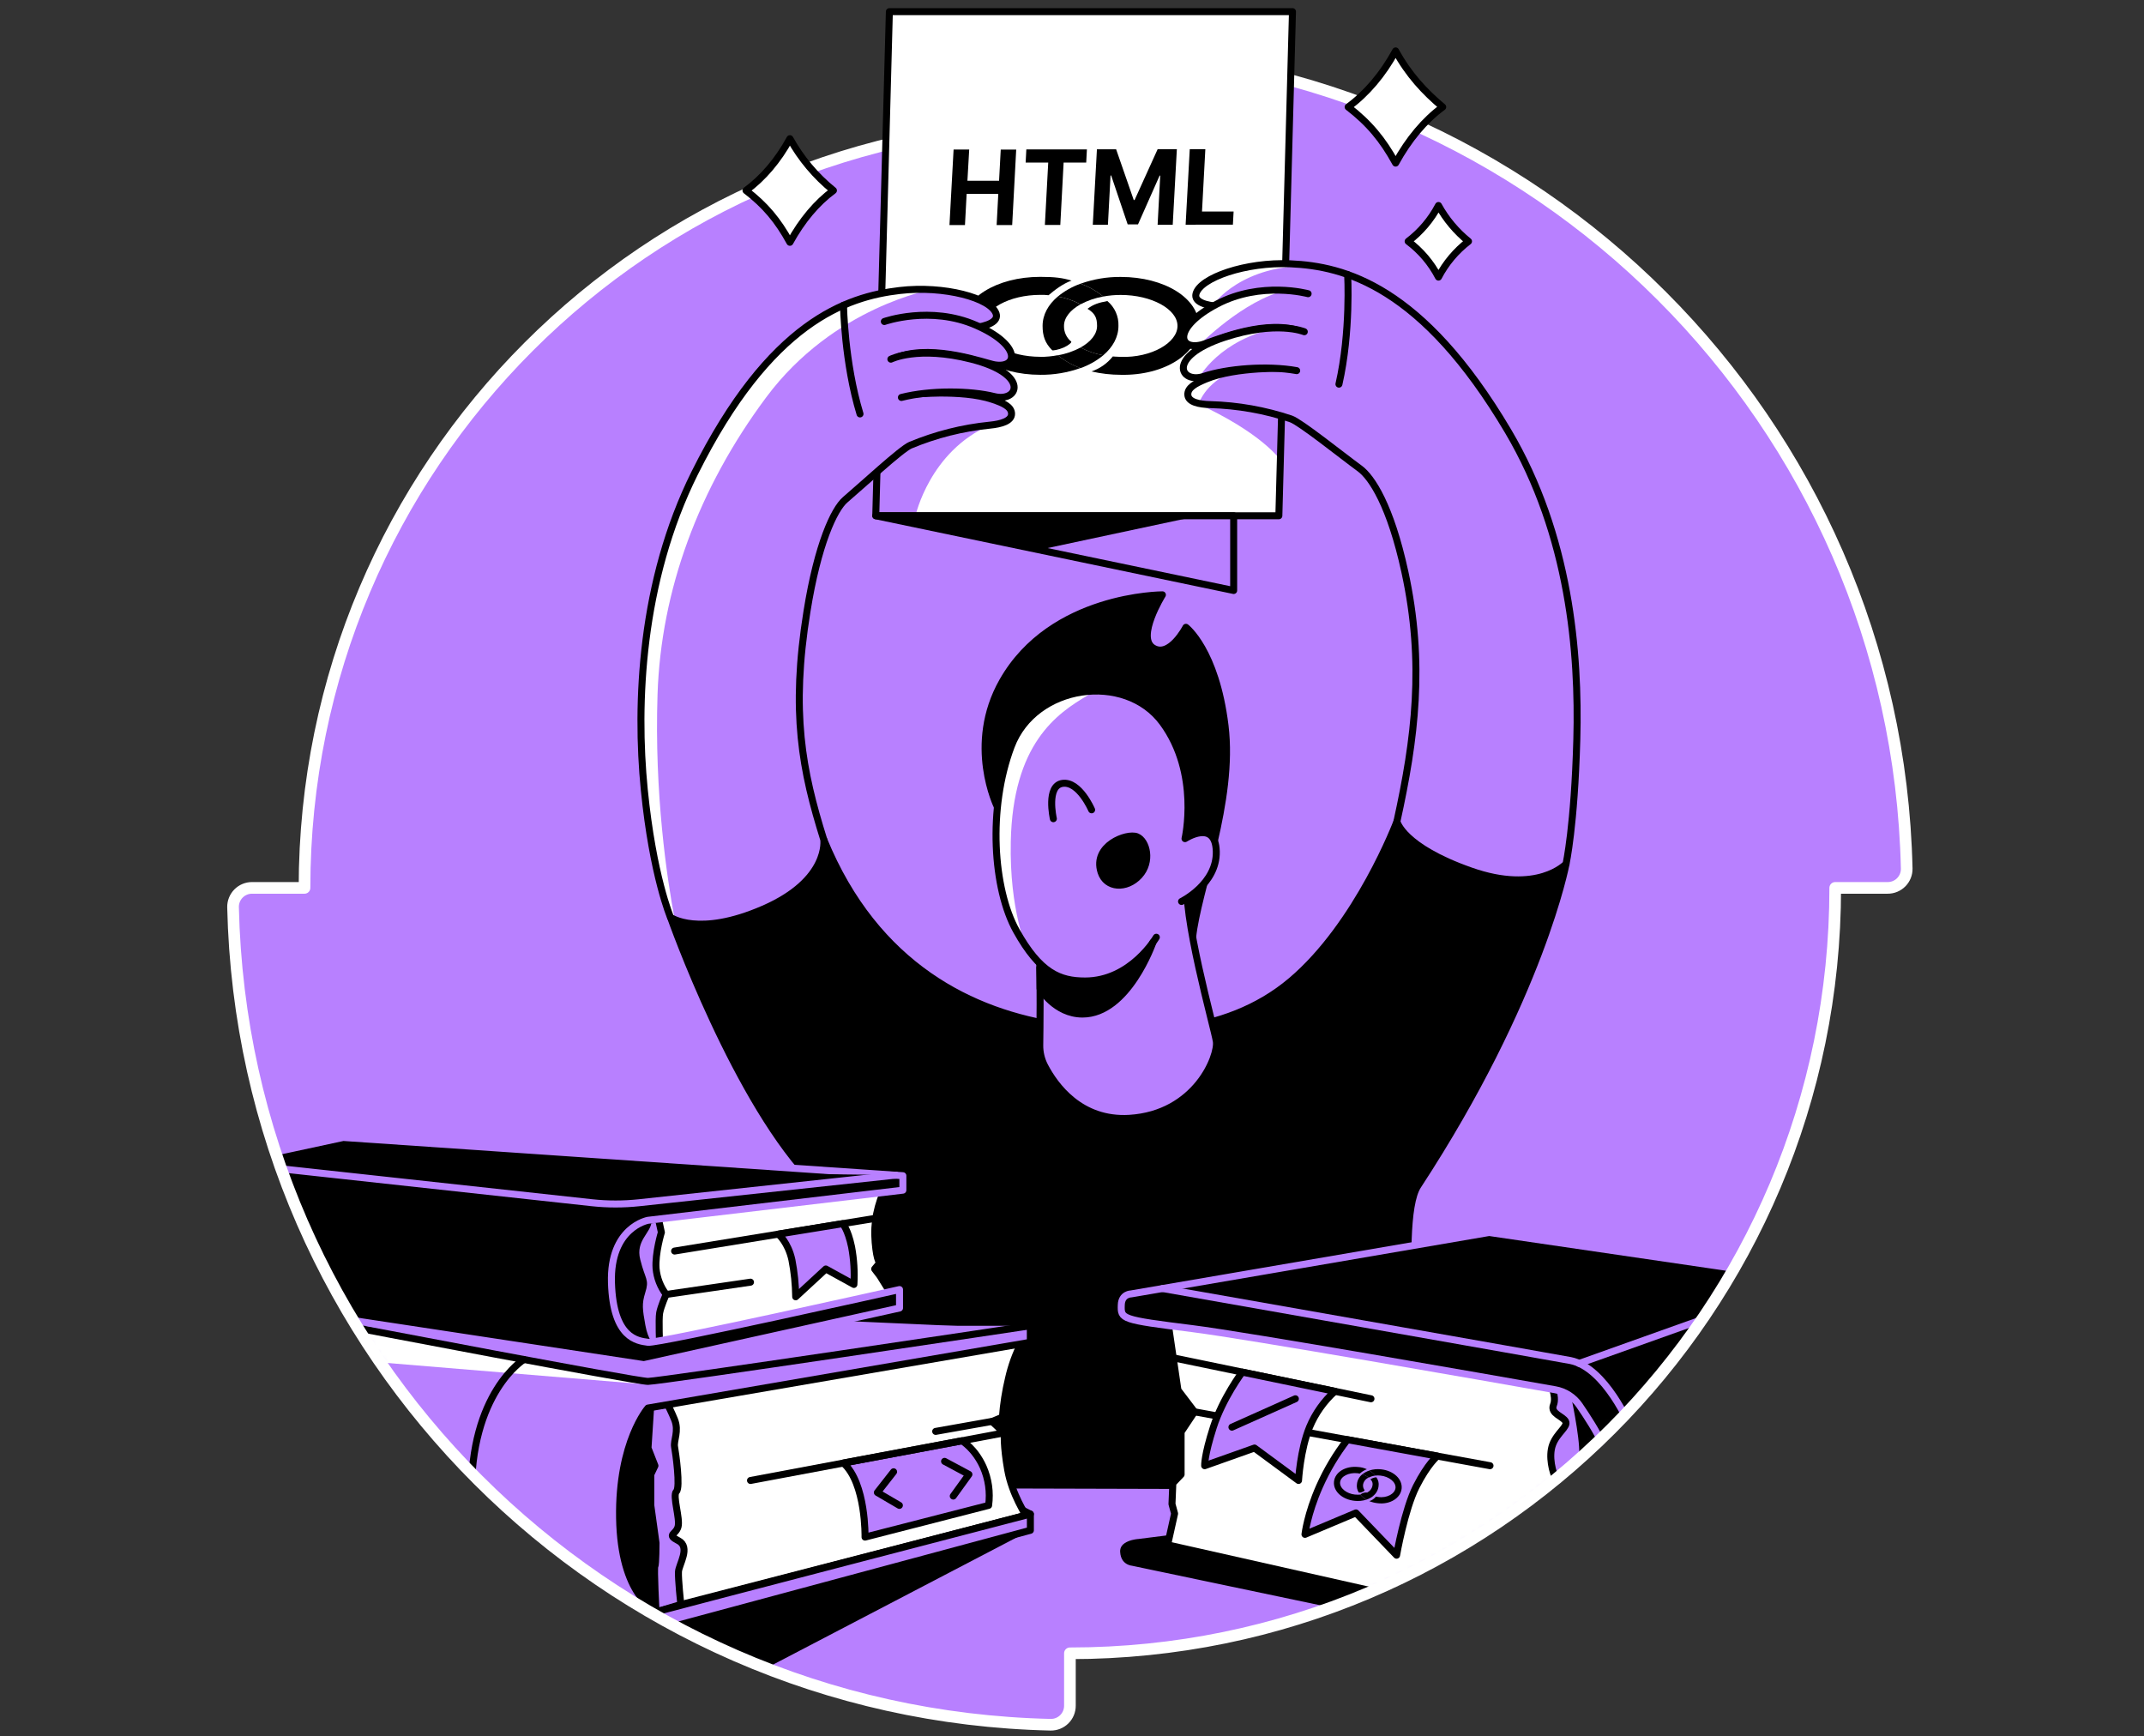 <svg width="368" height="298" viewBox="0 0 368 298" fill="none" xmlns="http://www.w3.org/2000/svg">
<rect x="0" y="0" width="368" height="298" fill="#333333" stroke="none"/>
<path d="M183.636 12.006V21.017C111.086 21.017 52.275 79.836 52.267 152.378H43.264C42.831 152.377 42.403 152.462 42.003 152.628C41.604 152.794 41.242 153.038 40.938 153.346C40.634 153.654 40.395 154.019 40.234 154.421C40.073 154.822 39.993 155.252 40 155.684C41.733 232.394 103.614 294.281 180.337 296C180.769 296.006 181.199 295.927 181.6 295.766C182.001 295.604 182.367 295.365 182.674 295.061C182.982 294.757 183.226 294.395 183.392 293.996C183.559 293.597 183.644 293.169 183.643 292.736V283.74C256.189 283.74 315.001 224.921 315.001 152.378H324.008C324.44 152.38 324.869 152.295 325.268 152.129C325.668 151.963 326.03 151.719 326.334 151.411C326.638 151.103 326.877 150.738 327.038 150.336C327.199 149.935 327.278 149.505 327.271 149.073C325.542 72.367 263.676 10.472 186.956 8.757C186.523 8.751 186.094 8.831 185.692 8.993C185.291 9.154 184.925 9.394 184.617 9.698C184.309 10.002 184.065 10.364 183.898 10.763C183.732 11.163 183.646 11.591 183.647 12.024" fill="#B880FF"/>
<mask id="mask0" style="mask-type:alpha" maskUnits="userSpaceOnUse" x="40" y="8" width="288" height="289">
<path d="M183.636 12.006V21.017C111.086 21.017 52.275 79.836 52.267 152.378H43.264C42.831 152.377 42.403 152.462 42.003 152.628C41.604 152.794 41.242 153.038 40.938 153.346C40.634 153.654 40.395 154.019 40.234 154.421C40.073 154.822 39.993 155.252 40 155.684C41.733 232.394 103.614 294.281 180.337 296C180.769 296.006 181.199 295.927 181.6 295.766C182.001 295.604 182.367 295.365 182.674 295.061C182.982 294.757 183.226 294.395 183.392 293.996C183.559 293.597 183.644 293.169 183.643 292.736V283.74C256.189 283.74 315.001 224.921 315.001 152.378H324.008C324.44 152.38 324.869 152.295 325.268 152.129C325.668 151.963 326.03 151.719 326.334 151.411C326.638 151.103 326.877 150.738 327.038 150.336C327.199 149.935 327.278 149.505 327.271 149.073C325.542 72.367 263.676 10.472 186.956 8.757C186.523 8.751 186.094 8.831 185.692 8.993C185.291 9.154 184.925 9.394 184.617 9.698C184.309 10.002 184.065 10.364 183.898 10.763C183.732 11.163 183.646 11.591 183.647 12.024" fill="#FFE84D"/>
</mask>
<g mask="url(#mask0)">
<path d="M171.178 138.442C171.178 138.442 165.912 127.812 172.074 116.938C180.493 102.084 199.517 102.084 199.517 102.084C199.517 102.084 195.003 109.331 197.887 111.184C200.771 113.037 203.556 107.658 203.556 107.658C203.556 107.658 208.676 111.556 210.267 124.542C211.858 137.528 205.505 152.889 204.704 160.886C203.904 168.883 171.178 138.442 171.178 138.442Z" fill="black" stroke="black" stroke-width="1.2" stroke-linecap="round" stroke-linejoin="round"/>
<path d="M141.392 144.098C150.329 165.875 166.982 173.918 182.066 176.069C194.323 177.819 210.058 178.103 221.595 168.359C233.132 158.615 239.769 140.987 239.769 140.987C239.769 140.987 243.869 146.61 254.212 149.072C264.555 151.535 268.796 148.275 268.796 148.275C268.796 148.275 264.544 171.112 243.373 203.484C239.121 209.971 244.556 244.607 240.591 250.326C228.849 267.263 230.393 255.124 230.393 255.124H153.776C153.776 255.124 155.764 247.779 144.11 222.557C142.416 218.893 143.44 206.439 140.106 203.147C126.429 189.643 115.094 157.438 115.094 157.438C115.094 157.438 124.073 156.549 132.456 152.357C140.84 148.165 141.392 144.098 141.392 144.098Z" fill="black" stroke="black" stroke-width="1.2" stroke-linecap="round" stroke-linejoin="round"/>
<path d="M79.161 254.599L274.752 255.131C274.752 255.131 240.8 276.745 220.217 282.128" fill="#B880FF"/>
<path d="M79.161 254.599L274.752 255.131C274.752 255.131 240.8 276.745 220.217 282.128" stroke="black" stroke-width="1.2" stroke-linecap="round" stroke-linejoin="round"/>
<path d="M269.526 238.966C269.526 238.966 271.202 246.62 271.06 249.596L270.915 252.58L274.745 249.001C274.745 249.001 273.682 244.111 272.134 242.29C270.585 240.469 269.526 238.966 269.526 238.966Z" fill="black"/>
<path d="M203.992 262.434L195.329 263.525C195.329 263.525 191.491 263.724 191.669 266.409C191.846 269.095 194.149 269.294 194.149 269.294L235.347 277.946L248.741 271.682L203.992 262.434Z" fill="black" stroke="#B880FF" stroke-width="1.2" stroke-linecap="round" stroke-linejoin="round"/>
<path d="M200.413 226.483L202.185 238.566L205.02 242.297L202.727 245.741V253.051L201.31 254.543L201.161 258.122L201.607 259.762L200.413 265.13L240.591 274.183L267.088 260.807C267.088 260.807 267.683 254.947 267.088 253.848C266.493 252.75 265.745 249.951 266.493 247.927C267.24 245.904 269.175 244.845 268.729 243.952C268.282 243.059 266.043 242.609 266.642 241.117C267.24 239.625 266.043 237.237 266.043 237.237L200.413 226.483Z" fill="white" stroke="black" stroke-width="1.2" stroke-linecap="round" stroke-linejoin="round"/>
<path d="M301.742 218.281L255.604 211.52L194.149 222.061C194.149 222.061 192.519 222.061 192.459 223.95C192.381 226.384 192.359 226.483 204.69 228.025C214.023 229.194 256.068 236.585 266.943 238.509C267.777 238.656 268.573 238.968 269.286 239.426C269.998 239.884 270.612 240.48 271.092 241.177C272.399 243.084 274.189 245.844 275.092 247.91" fill="black"/>
<path d="M301.742 218.281L255.604 211.52L194.149 222.061C194.149 222.061 192.519 222.061 192.459 223.95C192.381 226.384 192.359 226.483 204.69 228.025C214.023 229.194 256.068 236.585 266.943 238.509C267.777 238.656 268.573 238.968 269.286 239.426C269.998 239.884 270.612 240.48 271.092 241.177C272.399 243.084 274.189 245.844 275.092 247.91" stroke="#B880FF" stroke-width="1.2" stroke-linecap="round" stroke-linejoin="round"/>
<path d="M199.549 221.133C199.549 221.133 267.783 233.148 269.544 233.495C275.61 234.69 279.865 244.93 279.865 244.93" stroke="#B880FF" stroke-width="1.2" stroke-linecap="round" stroke-linejoin="round"/>
<path d="M271.057 233.992L297.266 224.644" stroke="#B880FF" stroke-width="1.2" stroke-linecap="round" stroke-linejoin="round"/>
<path d="M201.384 233.031L235.315 240.058" stroke="black" stroke-width="1.2" stroke-linecap="round" stroke-linejoin="round"/>
<path d="M205.037 242.297L255.749 251.545" stroke="black" stroke-width="1.2" stroke-linecap="round" stroke-linejoin="round"/>
<path d="M213.223 235.483C213.223 235.483 209.86 239.958 208.262 244.93C206.664 249.901 206.77 251.545 206.77 251.545L215.324 248.512L222.882 254.079C222.882 254.079 223.179 248.81 224.77 244.93C225.744 242.581 227.231 240.479 229.121 238.779L213.223 235.483Z" fill="#B880FF" stroke="black" stroke-width="1.2" stroke-linecap="round" stroke-linejoin="round"/>
<path d="M231.265 247.077C229.348 249.557 227.738 252.259 226.467 255.124C224.377 259.847 223.987 263.327 223.987 263.327L232.739 259.649L239.712 266.905C239.712 266.905 241.091 259.05 243.082 255.124C245.073 251.198 246.707 249.894 246.707 249.894L231.265 247.077Z" fill="#B880FF" stroke="black" stroke-width="1.2" stroke-linecap="round" stroke-linejoin="round"/>
<path d="M114.049 240.072L115.54 275.721L176.099 260.06C176.099 260.06 173.715 256.481 172.967 252.303C172.219 248.126 172.372 245.926 172.372 245.926L170.285 243.959L172.056 243.211C172.224 240.972 172.572 238.751 173.098 236.568C173.579 234.42 174.332 232.342 175.337 230.385L114.049 240.072Z" fill="white" stroke="black" stroke-width="1.2" stroke-linecap="round" stroke-linejoin="round"/>
<path d="M111.706 241.053C113.496 240.157 114.042 240.058 114.042 240.058C114.705 241.21 115.287 242.407 115.785 243.64C116.579 245.628 115.583 247.219 115.785 248.314C115.987 249.409 116.809 255.273 116.097 255.967C115.384 256.662 116.777 260.641 116.38 262.033C115.983 263.426 114.339 263.327 116.455 264.422C118.57 265.516 116.525 268.5 116.455 269.737C116.384 270.973 116.855 275.363 116.855 275.363L112.603 276.65C112.603 276.65 112.203 269.092 112.401 268.794C112.599 268.496 112.603 264.815 112.603 264.815L111.706 258.355V253.04L112.415 251.549L111.225 248.516L111.706 241.053Z" fill="#B880FF" stroke="black" stroke-width="1.2" stroke-linecap="round" stroke-linejoin="round"/>
<path d="M176.847 227.529V230.363L111.217 241.649C111.217 241.649 106.122 247.438 106.345 260.542C106.569 273.645 112.369 276.728 113.432 276.409C114.495 276.09 176.857 259.847 176.857 259.847V262.632L114.049 279.537C114.049 279.537 93.416 273.967 84.267 261.537C75.118 249.107 59.308 227.522 59.308 227.522L96.598 223.943L176.847 227.529Z" fill="#B880FF"/>
<path d="M56.821 226.037L110.02 237.514L59.308 233.322L56.821 226.037Z" fill="white"/>
<path d="M176.847 227.529V230.363L111.217 241.649C111.217 241.649 106.122 247.438 106.345 260.542C106.569 273.645 112.369 276.728 113.432 276.409C114.495 276.09 176.857 259.847 176.857 259.847V262.632L114.049 279.537C114.049 279.537 93.416 273.967 84.267 261.537C75.118 249.107 59.308 227.522 59.308 227.522L96.598 223.943L176.847 227.529Z" stroke="black" stroke-width="1.2" stroke-linecap="round" stroke-linejoin="round"/>
<path d="M59.308 227.529C59.308 227.529 109.127 237.074 111.217 237.074C113.308 237.074 176.847 227.529 176.847 227.529" fill="#B880FF"/>
<path d="M59.308 227.529C59.308 227.529 109.127 237.074 111.217 237.074C113.308 237.074 176.847 227.529 176.847 227.529" stroke="black" stroke-width="1.2" stroke-linecap="round" stroke-linejoin="round"/>
<path d="M89.919 233.318C89.919 233.318 80.618 239.023 80.926 256.991" stroke="black" stroke-width="1.2" stroke-linecap="round" stroke-linejoin="round"/>
<path d="M111.636 242.219L111.218 248.512L112.408 251.545L111.699 253.037L112.029 260.726L112.415 265.584L112.39 271.391L112.596 276.292C112.596 276.292 108.741 275.647 106.774 265.69C104.808 255.733 107.206 249.139 108.773 246.028C110.339 242.917 111.685 241.589 111.685 241.589L111.636 242.219Z" fill="black"/>
<path d="M144.766 251.084C148.663 254.592 148.476 263.798 148.476 263.798L169.686 258.355C169.995 256.108 169.672 253.818 168.754 251.744C167.312 248.555 165.111 247.268 165.111 247.268L144.766 251.084Z" fill="#B880FF" stroke="black" stroke-width="1.2" stroke-linecap="round" stroke-linejoin="round"/>
<path d="M110.998 209.482C110.998 209.482 105.091 209.181 104.691 219.475C104.29 229.768 106.98 230.314 109.765 231.008C112.55 231.703 112.578 231.26 112.578 231.26L110.998 209.482Z" fill="black"/>
<path d="M172.372 245.904L128.817 254.079" stroke="black" stroke-width="1.2" stroke-linecap="round" stroke-linejoin="round"/>
<path d="M111.218 209.429C111.416 211.123 108.383 212.618 109.308 216.293C110.233 219.967 110.835 219.574 110.179 221.661C109.524 223.748 109.687 224.775 110.179 227.529C110.672 230.282 111.714 231.008 111.714 231.008H116.586L114.049 209.078L111.218 209.429Z" fill="#B880FF" stroke="black" stroke-width="1.2" stroke-linecap="round" stroke-linejoin="round"/>
<path d="M170.281 243.938L160.601 245.656" stroke="black" stroke-width="1.2" stroke-linecap="round" stroke-linejoin="round"/>
<path d="M152.1 203.484C150.57 206.832 149.914 209.731 150.212 213.21C150.509 216.69 151.037 216.686 151.037 216.686L150.13 217.781L151.037 218.975L152.784 221.781L113.223 230.994C113.223 230.994 113.025 226.42 113.223 225.325C113.421 224.23 114.336 222.136 114.336 222.136C113.348 220.843 112.748 219.296 112.607 217.675C112.426 215.074 113.521 211.495 113.521 211.495L112.607 207.318L152.1 203.484Z" fill="white" stroke="black" stroke-width="1.2" stroke-linecap="round" stroke-linejoin="round"/>
<path d="M176.847 259.847L175.593 259.206" stroke="black" stroke-width="1.2" stroke-linecap="round" stroke-linejoin="round"/>
<path d="M114.049 279.537L131.499 286.298L176.847 262.632L114.049 279.537Z" fill="black"/>
<path d="M154.97 201.776V204.256L111.218 209.429C111.218 209.429 104.652 210.623 104.953 220.169C105.254 229.715 109.425 230.115 111.218 230.363C113.01 230.611 154.396 221.314 154.396 221.314V224.481L110.52 234.201L56.824 226.051L44.989 198.208L58.911 195.21L154.97 201.776Z" fill="black" stroke="#B880FF" stroke-width="1.2" stroke-linecap="round" stroke-linejoin="round"/>
<path d="M45.9 200.334L101.597 206.41C104.298 206.703 107.022 206.703 109.722 206.41L153.776 201.669" fill="black"/>
<path d="M45.9 200.334L101.597 206.41C104.298 206.703 107.022 206.703 109.722 206.41L153.776 201.669" stroke="#B880FF" stroke-width="1.2" stroke-linecap="round" stroke-linejoin="round"/>
<path d="M150.318 209.078L115.788 214.705" stroke="black" stroke-width="1.2" stroke-linecap="round" stroke-linejoin="round"/>
<path d="M128.817 220.045L114.314 222.16" stroke="black" stroke-width="1.2" stroke-linecap="round" stroke-linejoin="round"/>
<path d="M133.597 211.803C133.597 211.803 135.28 213.221 135.929 216.243C136.334 218.324 136.55 220.437 136.574 222.557L141.743 217.784L146.566 220.438C146.697 218.285 146.563 216.124 146.169 214.004C145.524 210.921 144.631 210.007 144.631 210.007L133.597 211.803Z" fill="#B880FF" stroke="black" stroke-width="1.2" stroke-linecap="round" stroke-linejoin="round"/>
<path d="M178.438 163.589C178.587 169.195 178.512 176.204 178.466 179.34C178.445 180.603 178.741 181.852 179.327 182.971C181.049 186.263 185.425 192.443 193.855 191.929C205.289 191.22 209.173 181.189 208.772 178.705C208.372 176.221 202.805 156.829 203.812 150.263" fill="#B880FF"/>
<path d="M178.438 163.589C178.587 169.195 178.512 176.204 178.466 179.34C178.445 180.603 178.741 181.852 179.327 182.971C181.049 186.263 185.425 192.443 193.855 191.929C205.289 191.22 209.173 181.189 208.772 178.705C208.372 176.221 202.805 156.829 203.812 150.263" stroke="black" stroke-width="1.2" stroke-linecap="round" stroke-linejoin="round"/>
<path d="M236.24 253.537C235.872 253.552 235.518 253.676 235.219 253.891C235.372 254.018 235.485 254.184 235.548 254.372C235.611 254.56 235.62 254.761 235.574 254.954C235.527 255.215 235.416 255.461 235.252 255.67C235.088 255.879 234.874 256.044 234.631 256.152C234.947 256.407 235.307 256.602 235.694 256.726C235.951 256.523 236.164 256.271 236.323 255.985C236.482 255.699 236.582 255.385 236.619 255.06C236.661 254.794 236.65 254.522 236.585 254.26C236.519 253.998 236.402 253.752 236.24 253.537V253.537ZM232.612 256.506C231.102 256.35 229.915 255.376 230.018 254.38C230.121 253.384 231.481 252.679 232.991 252.835C233.127 252.846 233.262 252.867 233.395 252.899C233.75 252.576 234.162 252.321 234.61 252.148C234.136 251.924 233.624 251.796 233.101 251.768C230.95 251.545 229.136 252.647 228.969 254.274C228.803 255.9 230.351 257.349 232.512 257.572C233.19 257.648 233.875 257.581 234.525 257.374C234.126 257.152 233.773 256.855 233.487 256.499C233.196 256.53 232.902 256.529 232.612 256.495V256.506Z" fill="black"/>
<path d="M237.044 252.165C236.367 252.089 235.681 252.157 235.032 252.364C235.43 252.585 235.782 252.882 236.066 253.239C236.355 253.205 236.646 253.205 236.934 253.239C238.444 253.395 239.631 254.369 239.528 255.365C239.425 256.36 238.058 257.136 236.555 256.913C236.307 256.878 236.169 256.846 236.169 256.846C235.879 257.216 235.482 257.488 235.032 257.625C235.485 257.809 235.962 257.928 236.449 257.98C238.575 258.26 240.414 257.101 240.58 255.475C240.747 253.848 239.195 252.388 237.044 252.165ZM232.913 254.67C232.826 255.19 232.942 255.724 233.235 256.162C233.435 256.179 233.635 256.143 233.816 256.059C234.057 255.96 234.256 255.79 234.22 255.744C234.115 255.608 234.038 255.453 233.993 255.286C233.949 255.12 233.938 254.947 233.962 254.777C234.009 254.515 234.119 254.27 234.284 254.062C234.448 253.853 234.661 253.689 234.904 253.583C234.588 253.327 234.228 253.132 233.841 253.009C233.584 253.21 233.369 253.461 233.21 253.746C233.05 254.031 232.949 254.346 232.913 254.67Z" fill="black"/>
<path d="M236.077 253.239C235.671 253.285 235.277 253.405 234.915 253.593C234.599 253.338 234.239 253.143 233.852 253.019C234.204 252.73 234.608 252.511 235.042 252.374C235.44 252.593 235.791 252.886 236.077 253.239V253.239Z" fill="black"/>
<path d="M235.723 256.725C235.369 257.014 234.964 257.233 234.529 257.37C234.129 257.148 233.777 256.851 233.49 256.495C233.818 256.232 234.236 256.108 234.654 256.151C235.072 256.194 235.456 256.401 235.723 256.725V256.725Z" fill="black"/>
<path d="M211.451 244.93L222.34 240.058" stroke="black" stroke-width="1.2" stroke-linecap="round" stroke-linejoin="round"/>
<path d="M153.379 252.587L150.594 256.144L154.372 258.355" stroke="black" stroke-width="1.2" stroke-linecap="round" stroke-linejoin="round"/>
<path d="M162.128 250.797L166.306 253.037L163.62 256.754" stroke="black" stroke-width="1.2" stroke-linecap="round" stroke-linejoin="round"/>
</g>
<path d="M183.636 12.006V21.017C111.086 21.017 52.275 79.836 52.267 152.378H43.264C42.831 152.377 42.403 152.462 42.003 152.628C41.604 152.794 41.242 153.038 40.938 153.346C40.634 153.654 40.395 154.019 40.234 154.421C40.073 154.822 39.993 155.252 40 155.684C41.733 232.394 103.614 294.281 180.337 296C180.769 296.006 181.199 295.927 181.6 295.766C182.001 295.604 182.367 295.365 182.674 295.061C182.982 294.757 183.226 294.395 183.392 293.996C183.559 293.597 183.644 293.169 183.643 292.736V283.74C256.189 283.74 315.001 224.921 315.001 152.378H324.008C324.44 152.38 324.869 152.295 325.268 152.129C325.668 151.963 326.03 151.719 326.334 151.411C326.638 151.103 326.877 150.738 327.038 150.336C327.199 149.935 327.278 149.505 327.271 149.073C325.542 72.367 263.676 10.472 186.956 8.757C186.523 8.751 186.094 8.831 185.692 8.993C185.291 9.154 184.925 9.394 184.617 9.698C184.309 10.002 184.065 10.364 183.898 10.763C183.732 11.163 183.646 11.591 183.647 12.024" stroke="white" stroke-width="2" stroke-linecap="round" stroke-linejoin="round"/>
<path d="M219.505 88.514H150.318L152.653 2H221.843L219.505 88.514Z" fill="white"/>
<path d="M169.895 72.966C159.545 77.476 157.139 88.514 157.139 88.514H150.329V81.154L156.264 76.41L169.895 72.966Z" fill="#B880FF"/>
<path d="M205.154 69.075C216.674 74.291 219.778 78.964 219.778 78.964V71.318L205.154 69.075Z" fill="#B880FF"/>
<path d="M219.505 88.514H150.318L152.653 2H221.843L219.505 88.514Z" stroke="black" stroke-width="1.2" stroke-linecap="round" stroke-linejoin="round"/>
<path d="M150.318 88.514L211.749 101.34V88.514H150.318Z" fill="#B880FF" stroke="black" stroke-width="1.2" stroke-linecap="round" stroke-linejoin="round"/>
<path d="M202.802 154.71C202.802 154.71 208.917 151.709 208.765 146.114C208.613 140.519 203.397 143.928 203.397 143.928C203.397 143.928 205.991 132.738 199.549 124.003C193.107 115.269 177.58 117.452 173.566 128.096C169.551 138.74 170.433 152.527 174.459 159.759C178.484 166.991 181.9 168.359 186.244 168.359C194.149 168.359 198.475 160.85 198.475 160.85" fill="#B880FF"/>
<path d="M186.843 119.262C181.326 122.451 173.849 127.667 173.491 144.448C173.236 156.308 176.284 162.969 176.284 162.969C176.284 162.969 169.693 154.267 171.596 137.61C173.849 117.898 186.843 119.262 186.843 119.262Z" fill="white"/>
<path d="M202.802 154.71C202.802 154.71 208.917 151.709 208.765 146.114C208.613 140.519 203.397 143.928 203.397 143.928C203.397 143.928 205.991 132.738 199.549 124.003C193.107 115.269 177.58 117.452 173.566 128.096C169.551 138.74 170.433 152.527 174.459 159.759C178.484 166.991 181.9 168.359 186.244 168.359C194.149 168.359 198.475 160.85 198.475 160.85" stroke="black" stroke-width="1.2" stroke-linecap="round" stroke-linejoin="round"/>
<path d="M178.48 166.077L178.523 169.656C178.523 169.656 181.117 174.028 185.797 174.032C193.617 174.032 197.887 161.736 197.887 161.736C197.887 161.736 194.546 169.206 184.699 168.66C180.334 168.419 178.48 166.077 178.48 166.077Z" fill="black" stroke="black" stroke-width="1.2" stroke-linecap="round" stroke-linejoin="round"/>
<path d="M180.801 140.505C180.801 140.505 179.508 134.835 182.382 134.442C185.255 134.049 187.367 138.981 187.367 138.981" fill="#B880FF"/>
<path d="M180.801 140.505C180.801 140.505 179.508 134.835 182.382 134.442C185.255 134.049 187.367 138.981 187.367 138.981" stroke="black" stroke-width="1.2" stroke-linecap="round" stroke-linejoin="round"/>
<path d="M188.979 149.668C187.516 145.115 193.454 142.907 195.145 143.602C196.835 144.296 197.728 147.878 195.541 150.263C193.355 152.648 189.872 152.453 188.979 149.668Z" fill="black" stroke="black" stroke-width="1.2" stroke-linecap="round" stroke-linejoin="round"/>
<path d="M239.769 140.987C242.891 126.813 244.563 113.87 241.133 98.137C238.653 86.763 235.443 81.923 233.412 80.421C230.223 78.089 223.239 72.477 221.595 71.895C217.124 70.398 212.455 69.571 207.741 69.44C205.803 69.394 203.971 69.011 203.882 67.771C203.794 66.531 205.215 65.794 206.979 65.057C212.191 62.878 221.05 63.218 221.05 63.218C222.786 61 222.361 50.295 217.882 51.617C213.01 53.056 204.584 53.166 205.285 50.423C205.987 47.681 213.818 44.927 221.535 45.275C230.656 45.686 244.095 49.048 258.86 74.014C269.437 91.894 271.049 112.07 270.649 126.87C270.242 141.837 268.796 148.265 268.796 148.265C268.796 148.265 263.956 153.537 252.422 149.459C240.722 145.334 239.769 140.987 239.769 140.987Z" fill="#B880FF"/>
<path d="M225.344 45.643C213.166 45.257 208.304 52.226 208.304 52.226C208.304 52.226 200.711 50.891 209.803 47.046C217.099 43.963 225.344 45.643 225.344 45.643Z" fill="white"/>
<path d="M213.141 63.175C206.979 65.067 205.785 69.249 205.785 69.249C205.785 69.249 203.471 69.72 203.882 67.782C204.293 65.844 213.141 63.175 213.141 63.175Z" fill="white"/>
<path d="M239.769 140.987C242.891 126.813 244.563 113.87 241.133 98.137C238.653 86.763 235.443 81.923 233.412 80.421C230.223 78.089 223.239 72.477 221.595 71.895C217.124 70.398 212.455 69.571 207.741 69.44C205.803 69.394 203.971 69.011 203.882 67.771C203.794 66.531 205.215 65.794 206.979 65.057C212.191 62.878 221.05 63.218 221.05 63.218C222.786 61 222.361 50.295 217.882 51.617C213.01 53.056 204.584 53.166 205.285 50.423C205.987 47.681 213.818 44.927 221.535 45.275C230.656 45.686 244.095 49.048 258.86 74.014C269.437 91.894 271.049 112.07 270.649 126.87C270.242 141.837 268.796 148.265 268.796 148.265C268.796 148.265 263.956 153.537 252.422 149.459C240.722 145.334 239.769 140.987 239.769 140.987Z" stroke="black" stroke-width="1.2" stroke-linecap="round" stroke-linejoin="round"/>
<path d="M231.315 47.124C231.315 47.124 231.871 56.928 229.819 65.928Z" fill="#B880FF"/>
<path d="M231.315 47.124C231.315 47.124 231.871 56.928 229.819 65.928" stroke="black" stroke-width="1.2" stroke-linecap="round" stroke-linejoin="round"/>
<path d="M162.968 38.624L163.676 25.662H166.355L166.05 31.016H171.482L171.769 25.669H174.423L173.732 38.627H171.064L171.348 33.273H165.916L165.629 38.627L162.968 38.624Z" fill="black"/>
<path d="M176.043 27.902L176.163 25.645H186.559L186.439 27.902H182.562L181.992 38.602H179.345L179.919 27.902H176.043Z" fill="black"/>
<path d="M188.278 25.627H191.576L194.599 34.329H194.744L198.695 25.616H201.997L201.289 38.578H198.695L199.145 30.141H199.039L195.329 38.51H193.557L190.722 30.113H190.616L190.166 38.578H187.569L188.278 25.627Z" fill="black"/>
<path d="M203.503 38.563L204.212 25.602H206.887L206.313 36.299H211.738L211.617 38.556L203.503 38.563Z" fill="black"/>
<path d="M190.07 51.667C188.593 51.94 187.675 52.227 186.662 52.995C187.909 53.761 188.302 54.501 188.302 55.929C188.302 57.357 187.207 58.675 185.468 59.639C186.687 60.291 188.003 60.742 189.365 60.975C191.009 59.579 191.973 57.836 191.973 55.929C192.003 55.121 191.847 54.316 191.517 53.577C191.188 52.838 190.693 52.184 190.07 51.667V51.667ZM178.562 61.234C173.275 61.234 168.821 58.796 168.821 55.919C168.821 53.041 173.275 50.604 178.562 50.604C179.035 50.592 179.509 50.612 179.979 50.664C181.021 49.775 182.389 48.715 183.919 48.152C182.396 47.698 181.085 47.514 178.558 47.514C171.029 47.514 165.14 51.203 165.14 55.915C165.14 60.628 171.032 64.323 178.562 64.323C180.913 64.345 183.25 63.952 185.464 63.161C184.047 62.659 182.729 61.914 181.567 60.961C180.576 61.151 179.57 61.247 178.562 61.248V61.234Z" fill="black"/>
<path d="M192.367 47.528C190.015 47.506 187.679 47.9 185.464 48.69C186.883 49.189 188.202 49.934 189.362 50.891C190.353 50.706 191.359 50.615 192.367 50.618C197.653 50.618 202.107 53.056 202.107 55.933C202.107 58.81 197.653 61.418 192.367 61.248C191.499 61.223 191.006 61.173 191.006 61.173C190.057 62.364 188.787 63.257 187.346 63.746C188.992 64.127 190.677 64.321 192.367 64.323C199.896 64.49 205.785 60.631 205.785 55.915C205.785 51.199 199.896 47.528 192.367 47.528ZM178.952 55.929C178.952 57.623 179.356 58.874 180.606 60.114C180.684 60.195 181.73 60.018 182.584 59.639C183.437 59.26 184.001 58.743 183.863 58.619C183.464 58.295 183.146 57.884 182.931 57.418C182.717 56.952 182.613 56.442 182.626 55.929C182.626 54.512 183.721 53.19 185.461 52.227C184.241 51.577 182.925 51.126 181.563 50.891C179.915 52.276 178.952 54.026 178.952 55.929Z" fill="black"/>
<path d="M189.362 50.891C188 51.126 186.684 51.577 185.464 52.227C184.244 51.577 182.929 51.126 181.567 50.891C182.726 49.934 184.046 49.189 185.464 48.69C186.883 49.189 188.202 49.934 189.362 50.891V50.891Z" fill="black"/>
<path d="M189.369 60.975C188.207 61.929 186.888 62.673 185.471 63.175C184.054 62.673 182.736 61.929 181.574 60.975C182.936 60.742 184.252 60.291 185.471 59.639C186.69 60.291 188.006 60.742 189.369 60.975Z" fill="black"/>
<path d="M141.392 144.098C137.668 132.228 135.723 122.225 138.512 104.919C140.354 93.425 143.161 87.397 145.077 85.76C148.075 83.209 154.644 77.111 156.253 76.41C160.606 74.595 165.203 73.434 169.895 72.966C171.826 72.781 173.626 72.257 173.626 71.024C173.626 69.791 172.152 69.149 170.341 68.543C164.987 66.747 156.168 67.722 156.168 67.722C154.276 65.635 153.932 54.927 158.492 55.922C163.453 57.007 171.872 56.51 170.972 53.825C170.072 51.139 162.068 48.96 154.396 49.86C145.325 50.923 132.166 55.242 119.229 81.204C109.963 99.799 109.12 120.768 110.583 135.502C112.064 150.401 115.087 157.428 115.087 157.428C115.087 157.428 119.86 160.886 131.071 155.989C142.448 151.021 141.392 144.098 141.392 144.098Z" fill="#B880FF"/>
<path d="M160.108 49.651C160.108 49.651 143.136 52.57 131.503 68.2C119.87 83.829 113.453 101.34 112.862 119.142C112.291 136.277 114.521 150.904 115.755 157.5C115 157.5 114.5 156 114.5 156C114.5 156 110.02 145 110.02 115.262C115.5 68.2 141.045 52.545 148.996 50.891C156.948 49.236 160.108 49.651 160.108 49.651Z" fill="white"/>
<path d="M141.392 144.098C137.668 132.228 135.723 122.225 138.512 104.919C140.354 93.425 143.161 87.397 145.077 85.76C148.075 83.209 154.644 77.111 156.253 76.41C160.606 74.595 165.203 73.434 169.895 72.966C171.826 72.781 173.626 72.257 173.626 71.024C173.626 69.791 172.152 69.149 170.341 68.543C164.987 66.747 156.168 67.722 156.168 67.722C154.276 65.635 153.932 54.927 158.492 55.922C163.453 57.007 171.872 56.51 170.972 53.825C170.072 51.139 162.068 48.96 154.396 49.86C145.325 50.923 132.166 55.242 119.229 81.204C109.963 99.799 109.12 120.768 110.583 135.502C112.064 150.401 115.087 157.428 115.087 157.428C115.087 157.428 119.86 160.886 131.071 155.989C142.448 151.021 141.392 144.098 141.392 144.098Z" stroke="black" stroke-width="1.2" stroke-linecap="round" stroke-linejoin="round"/>
<path d="M151.789 55.178C151.789 55.178 159.68 52.382 167.524 55.812C175.369 59.242 174.746 63.296 170.685 62.605C169.133 62.339 160.516 59.1 154.326 61.188" fill="#B880FF"/>
<path d="M151.789 55.178C151.789 55.178 159.68 52.382 167.524 55.812C175.369 59.242 174.746 63.296 170.685 62.605C169.133 62.339 160.516 59.1 154.326 61.188" stroke="black" stroke-width="1.2" stroke-linecap="round" stroke-linejoin="round"/>
<path d="M152.908 61.641C152.908 61.641 157.515 59.299 166.706 61.641C176.896 64.224 174.767 69.082 170.664 68.055C166.561 67.027 159.701 66.942 154.719 68.21" fill="#B880FF"/>
<path d="M152.908 61.641C152.908 61.641 157.515 59.299 166.706 61.641C176.896 64.224 174.767 69.082 170.664 68.055C166.561 67.027 159.701 66.942 154.719 68.21" stroke="black" stroke-width="1.2" stroke-linecap="round" stroke-linejoin="round"/>
<path d="M144.78 52.389C144.78 52.389 144.929 62.208 147.614 71.038Z" fill="#B880FF"/>
<path d="M144.78 52.389C144.78 52.389 144.929 62.208 147.614 71.038" stroke="black" stroke-width="1.2" stroke-linecap="round" stroke-linejoin="round"/>
<path d="M224.526 50.405C224.526 50.405 216.454 48.184 208.875 52.177C201.296 56.17 202.21 60.16 206.21 59.179C207.738 58.803 216.103 54.951 222.425 56.596" fill="#B880FF"/>
<path d="M220.841 49.796C213.425 51.458 205.799 59.264 205.799 59.264C205.799 59.264 201.239 60.327 203.517 56.666C205.796 53.006 211.702 49.796 215.455 49.796C219.207 49.796 220.841 49.796 220.841 49.796Z" fill="white"/>
<path d="M224.526 50.405C224.526 50.405 216.454 48.184 208.875 52.177C201.296 56.17 202.21 60.16 206.21 59.179C207.738 58.803 216.103 54.951 222.425 56.596" stroke="black" stroke-width="1.2" stroke-linecap="round" stroke-linejoin="round"/>
<path d="M223.87 56.932C223.87 56.932 219.115 54.93 210.108 57.913C200.13 61.223 202.603 65.928 206.621 64.593C210.639 63.257 217.478 62.697 222.566 63.608" fill="#B880FF"/>
<path d="M219.207 56.276C209.286 58.289 205.785 64.826 205.785 64.826C205.785 64.826 202.054 65.797 202.865 63.175C203.677 60.553 209.35 57.86 212.457 57.219C214.689 56.788 216.942 56.473 219.207 56.276V56.276Z" fill="white"/>
<path d="M223.87 56.932C223.87 56.932 219.115 54.93 210.108 57.913C200.13 61.223 202.603 65.928 206.621 64.593C210.639 63.257 217.478 62.697 222.566 63.608" stroke="black" stroke-width="1.2" stroke-linecap="round" stroke-linejoin="round"/>
<path d="M178.948 94.24L205.782 88.514H151.785L178.948 94.24Z" fill="black"/>
<path d="M143.051 32.692C140.198 34.786 137.637 37.834 135.581 41.586C133.53 37.834 131.329 35.208 128.041 32.692C130.94 30.566 133.53 27.554 135.581 23.799C137.475 27.217 140.011 30.237 143.051 32.692V32.692Z" fill="white" stroke="black" stroke-width="1.2" stroke-linecap="round" stroke-linejoin="round"/>
<path d="M247.628 18.363C244.542 20.627 241.768 23.926 239.546 27.99C237.324 23.926 234.94 21.091 231.396 18.363C234.532 16.07 237.338 12.8 239.546 8.736C241.768 12.8 244.517 15.759 247.628 18.363Z" fill="white" stroke="black" stroke-width="1.2" stroke-linecap="round" stroke-linejoin="round"/>
<path d="M252.057 41.419C249.914 43.067 248.155 45.161 246.902 47.556C245.649 45.146 243.87 43.049 241.697 41.419C243.86 39.774 245.637 37.674 246.902 35.268V35.268C248.208 37.632 249.958 39.721 252.057 41.419V41.419Z" fill="white" stroke="black" stroke-width="1.2" stroke-linecap="round" stroke-linejoin="round"/>
</svg>

